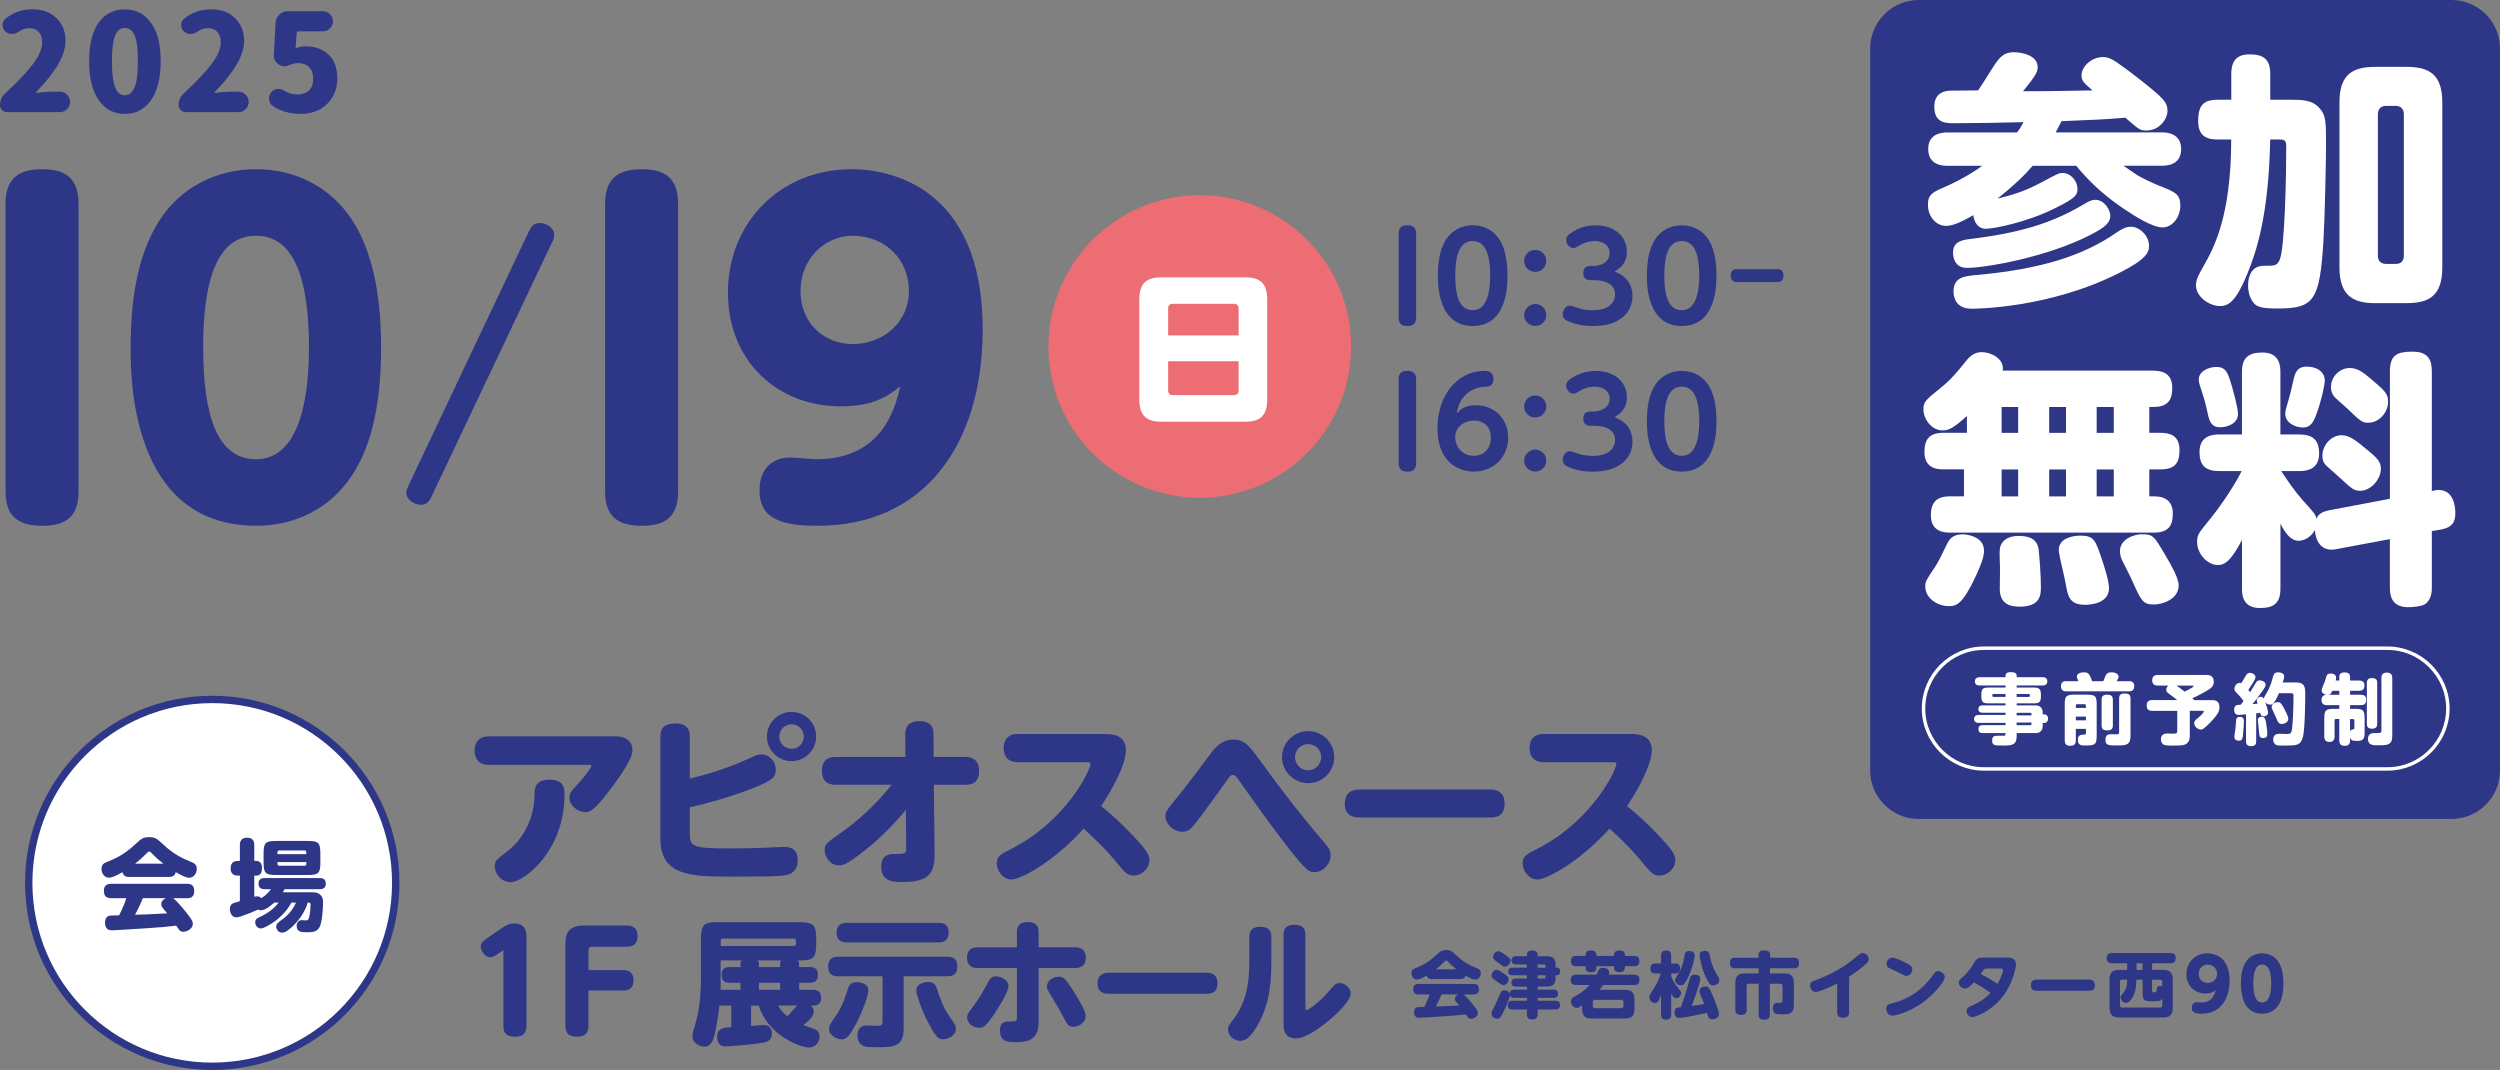 <?xml version="1.0" encoding="UTF-8"?>
<svg id="_レイヤー_2" data-name="レイヤー 2" xmlns="http://www.w3.org/2000/svg" viewBox="0 0 678.05 290.19">
  <rect x="0" y="0" width="678.05" height="290.19" fill="#808080" stroke="none"/>
  <defs>
    <style>
      .cls-1, .cls-2 {
        fill: #fff;
      }

      .cls-3 {
        fill: none;
        stroke: #fff;
        stroke-miterlimit: 10;
        stroke-width: .94px;
      }

      .cls-4 {
        fill: #2e3688;
      }

      .cls-5 {
        fill: #ec6d74;
      }

      .cls-2 {
        stroke: #2e3688;
        stroke-linecap: round;
        stroke-linejoin: round;
        stroke-width: 2px;
      }
    </style>
  </defs>
  <g id="_レイヤー_1-2" data-name="レイヤー 1">
    <g>
      <path class="cls-4" d="M1.51,55.15c0-6.94,3.82-9.25,9.84-9.25,4.98,0,9.95,1.27,9.95,9.25v78.31c0,6.83-3.7,9.14-9.72,9.14-4.98,0-10.07-1.27-10.07-9.14V55.15Z"/>
      <path class="cls-4" d="M35.43,94.25c0-16.66,3.12-27.07,7.75-34.36,6.02-9.49,16.09-14,26.27-14s20.02,4.4,26.27,14.11c6.94,10.87,7.64,26.03,7.64,34.24,0,14.46-2.32,25.91-7.52,34.12-7.75,12.15-19.44,14.23-26.39,14.23-34.03,0-34.03-40.25-34.03-48.35ZM83.8,94.25c0-19.2-4.28-30.31-14.35-30.31-11,0-14.35,13.07-14.35,30.31,0,18.74,3.93,30.31,14.35,30.31s14.35-13.07,14.35-30.31Z"/>
      <path class="cls-4" d="M143.14,63.37c.84-1.68,1.4-2.89,3.17-2.89,1.87,0,4.01,1.3,4.01,3.26,0,.84-.47,1.77-.75,2.33l-32.18,67.86c-.75,1.68-1.4,2.98-3.17,2.98s-4.01-1.3-4.01-3.26c0-.75.47-1.68.75-2.33l32.18-67.95Z"/>
      <path class="cls-4" d="M164.12,55.15c0-6.94,3.82-9.25,9.84-9.25,4.98,0,9.95,1.27,9.95,9.25v78.31c0,6.83-3.7,9.14-9.72,9.14-4.98,0-10.07-1.27-10.07-9.14V55.15Z"/>
      <path class="cls-4" d="M228,110.21c-16.78,0-30.56-11.91-30.56-30.89s14.24-33.43,33.56-33.43c9.26,0,35.53,3.93,35.53,43.5,0,30.77-15.51,53.21-44.79,53.21-9.26,0-15.74-1.62-15.74-9.49s5.67-9.02,8.1-9.02c1.16,0,6.25.46,7.29.46,18.06,0,21.41-14,22.8-19.78-3.24,2.54-7.06,5.44-16.2,5.44ZM217.12,78.98c0,8.44,6.13,14.34,14.24,14.34,7.64,0,15.16-5.44,15.16-14.46,0-8.21-6.13-14.92-15.39-14.92-6.71,0-14,5.55-14,15.04Z"/>
    </g>
    <path class="cls-5" d="M366.45,93.96c0,22.64-18.4,41.03-41.05,41.03s-41.05-18.3-41.05-41.03,18.58-41.03,41.05-41.03,41.05,18.2,41.05,41.03Z"/>
    <g>
      <path class="cls-4" d="M379.34,63.3c0-1.51.79-2.21,2.34-2.21,1.28,0,2.4.43,2.4,2.21v22.91c0,1.48-.79,2.21-2.34,2.21-1.28,0-2.4-.39-2.4-2.21v-22.91Z"/>
      <path class="cls-4" d="M389.98,74.76c0-4.77.89-7.73,2.21-9.81,1.68-2.63,4.45-3.85,7.24-3.85,1.61,0,5.04.43,7.28,3.92,2.01,3.16,2.14,7.67,2.14,9.74,0,2.47,0,13.66-9.42,13.66s-9.45-11.26-9.45-13.66ZM404.17,74.76c0-5.69-1.28-9.38-4.74-9.38-3.69-.03-4.74,4.15-4.74,9.38,0,5.6,1.22,9.38,4.74,9.38s4.74-4.11,4.74-9.38Z"/>
      <path class="cls-4" d="M419.38,70.78c0,1.68-1.38,2.96-3,2.96s-3-1.28-3-2.96,1.35-3,3-3,3,1.28,3,3ZM419.38,85.42c0,1.68-1.35,2.99-3,2.99s-3-1.32-3-2.96,1.42-3,3-3,3,1.25,3,2.96Z"/>
      <path class="cls-4" d="M431.4,75.98c-.43,0-1.98,0-1.98-1.91,0-1.38.72-1.94,1.98-1.94h.66c2.54,0,4.51-1.28,4.51-3.49,0-2.53-2.5-3.26-3.89-3.26-2.31,0-3.66.82-4.74,1.45-.23.16-.69.43-1.22.43-1.15,0-1.94-1.18-1.94-2.17,0-1.12.86-1.65,1.55-2.07.96-.59,3.06-1.91,6.49-1.91,5.17,0,8.43,3.13,8.43,7.14,0,3.46-2.3,4.77-3.36,5.37,1.48.66,4.87,2.07,4.87,6.75,0,3.79-2.86,8.06-10.67,8.06-3.16,0-5.2-.62-6.72-1.28-.63-.26-1.52-.69-1.52-1.91,0-1.05.69-2.34,1.91-2.34.36,0,.53.07,1.78.49.99.33,2.24.76,4.51.76,4.21,0,5.99-2.04,5.99-4.34,0-1.32-.72-3.82-5.7-3.82h-.95Z"/>
      <path class="cls-4" d="M446.67,74.76c0-4.77.89-7.73,2.21-9.81,1.68-2.63,4.45-3.85,7.24-3.85,1.61,0,5.04.43,7.28,3.92,2.01,3.16,2.14,7.67,2.14,9.74,0,2.47,0,13.66-9.42,13.66s-9.45-11.26-9.45-13.66ZM460.87,74.76c0-5.69-1.28-9.38-4.74-9.38-3.69-.03-4.74,4.15-4.74,9.38,0,5.6,1.22,9.38,4.74,9.38s4.74-4.11,4.74-9.38Z"/>
      <path class="cls-4" d="M482.07,73.01c.49,0,1.65.07,1.65,1.71,0,1.25-.56,1.78-1.65,1.78h-11c-.49,0-1.65-.07-1.65-1.71,0-1.25.56-1.78,1.65-1.78h11Z"/>
      <path class="cls-4" d="M379.34,102.79c0-1.51.79-2.21,2.34-2.21,1.28,0,2.4.43,2.4,2.21v22.91c0,1.48-.79,2.21-2.34,2.21-1.28,0-2.4-.39-2.4-2.21v-22.91Z"/>
      <path class="cls-4" d="M400.32,109.9c4.68,0,8.73,3.39,8.73,8.82s-4.18,9.18-9.25,9.18-9.94-3.32-9.94-11.82,5.17-15.5,12.81-15.5c1.09,0,2.37.4,2.37,2.17,0,2.01-1.12,2.07-2.44,2.14-1.88.13-3.69.82-5.04,2.14-1.78,1.71-2.17,3.62-2.5,5.1.89-.92,2.14-2.24,5.27-2.24ZM399.76,114.05c-2.44,0-5.07,1.61-5.07,4.51,0,2.47,1.78,5.07,5.01,5.07,2.86,0,4.64-2.04,4.64-4.9,0-3.95-2.96-4.67-4.58-4.67Z"/>
      <path class="cls-4" d="M419.38,110.27c0,1.68-1.38,2.96-3,2.96s-3-1.28-3-2.96,1.35-3,3-3,3,1.28,3,3ZM419.38,124.91c0,1.68-1.35,2.99-3,2.99s-3-1.32-3-2.96,1.42-3,3-3,3,1.25,3,2.96Z"/>
      <path class="cls-4" d="M431.4,115.47c-.43,0-1.98,0-1.98-1.91,0-1.38.72-1.94,1.98-1.94h.66c2.54,0,4.51-1.28,4.51-3.49,0-2.53-2.5-3.26-3.89-3.26-2.31,0-3.66.82-4.74,1.45-.23.16-.69.43-1.22.43-1.15,0-1.94-1.18-1.94-2.17,0-1.12.86-1.65,1.55-2.07.96-.59,3.06-1.91,6.49-1.91,5.17,0,8.43,3.13,8.43,7.14,0,3.46-2.3,4.77-3.36,5.37,1.48.66,4.87,2.07,4.87,6.75,0,3.79-2.86,8.06-10.67,8.06-3.16,0-5.2-.62-6.72-1.28-.63-.26-1.52-.69-1.52-1.91,0-1.05.69-2.34,1.91-2.34.36,0,.53.07,1.78.49.99.33,2.24.76,4.51.76,4.21,0,5.99-2.04,5.99-4.34,0-1.32-.72-3.82-5.7-3.82h-.95Z"/>
      <path class="cls-4" d="M446.67,114.25c0-4.77.89-7.73,2.21-9.81,1.68-2.63,4.45-3.85,7.24-3.85,1.61,0,5.04.43,7.28,3.92,2.01,3.16,2.14,7.67,2.14,9.74,0,2.47,0,13.66-9.42,13.66s-9.45-11.26-9.45-13.66ZM460.87,114.25c0-5.69-1.28-9.38-4.74-9.38-3.69-.03-4.74,4.15-4.74,9.38,0,5.6,1.22,9.38,4.74,9.38s4.74-4.11,4.74-9.38Z"/>
    </g>
    <g>
      <path class="cls-4" d="M1.87,30.4c-.5,0-.94-.19-1.31-.56-.37-.37-.56-.81-.56-1.31,0-1.24.45-2.3,1.37-3.16,3.33-3.09,5.84-5.74,7.53-7.95,1.69-2.21,2.53-4.18,2.53-5.91,0-1.24-.32-2.2-.95-2.87-.63-.67-1.5-1.01-2.6-1.01-.93,0-1.86.32-2.77.97-.6.41-1.23.61-1.9.61s-1.23-.23-1.76-.68c-.5-.48-.75-1.07-.75-1.78s.27-1.27.83-1.71c2.06-1.67,4.48-2.51,7.26-2.51s4.82.78,6.48,2.35c1.67,1.57,2.5,3.64,2.5,6.23,0,3.83-2.67,8.46-8.01,13.9-.05.02-.05.07-.02.13.04.06.08.08.13.05,1.7-.22,3.07-.32,4.1-.32h2.3c.74,0,1.38.27,1.92.81.54.54.81,1.19.81,1.96s-.27,1.42-.81,1.96c-.54.54-1.18.81-1.92.81H1.87Z"/>
      <path class="cls-4" d="M24.18,16.58c0-4.6.87-8.08,2.6-10.47s4.09-3.57,7.06-3.57,5.33,1.2,7.1,3.61c1.76,2.41,2.64,5.88,2.64,10.43s-.88,8.13-2.64,10.61c-1.76,2.48-4.12,3.72-7.08,3.72s-5.31-1.24-7.06-3.72-2.62-6.01-2.62-10.61ZM37.4,16.58c0-1.79-.09-3.31-.27-4.54-.18-1.23-.44-2.16-.79-2.78-.35-.62-.72-1.06-1.11-1.31-.4-.25-.86-.38-1.38-.38s-.98.12-1.37.38c-.38.25-.74.69-1.08,1.31-.34.62-.59,1.55-.77,2.78-.18,1.23-.27,2.75-.27,4.54s.09,3.35.27,4.6.43,2.2.75,2.85c.32.66.68,1.12,1.08,1.4s.86.41,1.38.41.99-.14,1.38-.41c.39-.28.77-.74,1.11-1.4.35-.66.61-1.61.79-2.85s.27-2.78.27-4.6Z"/>
      <path class="cls-4" d="M50.31,30.4c-.5,0-.94-.19-1.31-.56-.37-.37-.56-.81-.56-1.31,0-1.24.45-2.3,1.37-3.16,3.33-3.09,5.84-5.74,7.53-7.95,1.69-2.21,2.53-4.18,2.53-5.91,0-1.24-.32-2.2-.95-2.87-.63-.67-1.5-1.01-2.6-1.01-.93,0-1.86.32-2.77.97-.6.41-1.23.61-1.9.61s-1.23-.23-1.76-.68c-.5-.48-.75-1.07-.75-1.78s.27-1.27.83-1.71c2.06-1.67,4.48-2.51,7.26-2.51s4.82.78,6.48,2.35c1.67,1.57,2.5,3.64,2.5,6.23,0,3.83-2.67,8.46-8.01,13.9-.05.02-.05.07-.02.13.04.06.08.08.13.05,1.7-.22,3.07-.32,4.1-.32h2.3c.74,0,1.38.27,1.92.81.54.54.81,1.19.81,1.96s-.27,1.42-.81,1.96c-.54.54-1.18.81-1.92.81h-14.37Z"/>
      <path class="cls-4" d="M81.6,30.9c-2.9,0-5.44-.72-7.62-2.15-.58-.41-.91-.98-1.01-1.72v-.32c0-.6.18-1.14.54-1.62.38-.55.92-.86,1.62-.93.12-.02.25-.04.4-.04.53,0,1.02.14,1.47.43,1.2.72,2.41,1.08,3.63,1.08,1.37,0,2.42-.37,3.18-1.1.75-.73,1.13-1.79,1.13-3.18s-.37-2.38-1.09-3.12c-.73-.74-1.71-1.11-2.93-1.11-.89,0-1.68.17-2.37.5-.5.24-.98.36-1.44.36-.53,0-1.02-.16-1.47-.47-.91-.6-1.37-1.41-1.37-2.44v-.21l.47-8.69c.05-.86.39-1.6,1.02-2.21.63-.61,1.38-.92,2.25-.92h9.56c.74,0,1.38.27,1.92.81.54.54.81,1.18.81,1.92s-.27,1.38-.81,1.92c-.54.54-1.18.81-1.92.81h-6.68c-.24,0-.37.12-.4.36l-.32,3.91c-.02.07,0,.13.07.18.07.05.14.06.21.04.79-.29,1.63-.43,2.51-.43,2.47,0,4.5.74,6.11,2.21,1.6,1.47,2.41,3.62,2.41,6.44,0,1.99-.46,3.73-1.38,5.22-.92,1.5-2.12,2.62-3.61,3.36-1.49.74-3.11,1.11-4.89,1.11Z"/>
    </g>
    <path class="cls-1" d="M343.7,108.26c0,4.85-2.29,6.13-6.09,6.13h-22.47c-3.84,0-6.14-1.28-6.14-6.13v-26.96c0-4.81,2.29-6.09,6.14-6.09h22.47c3.8,0,6.09,1.28,6.09,6.09v26.96ZM335.94,90.96v-7.33c0-.97-.75-1.24-1.24-1.24h-16.64c-1.1,0-1.24.84-1.24,1.24v7.33h19.11ZM316.82,97.98v7.94c0,.44.18,1.24,1.24,1.24h16.64c.44,0,1.24-.22,1.24-1.24v-7.94h-19.11Z"/>
    <g>
      <path class="cls-4" d="M166.72,199.71c1.03,0,4.81,0,4.81,3.87,0,2.21-3.48,7.16-5.69,10.1-4.9,6.57-5.98,6.57-7.16,6.57-1.86,0-4.22-1.62-4.22-3.97,0-1.23.39-1.62,2.31-3.68,1.27-1.32,3.63-4.36,3.63-4.9,0-.25-.29-.25-.44-.25h-27.37c-3.48,0-3.87-2.7-3.87-3.82,0-2.11.98-3.92,3.87-3.92h34.13ZM134.2,235.06c0-1.62.74-2.16,2.84-3.73,5-3.63,7.85-9.51,7.94-15.74,0-1.62.05-4.12,4.02-4.12s4.12,2.35,4.12,4.02c0,15.3-11.04,23.78-14.57,23.78-2.94,0-4.37-2.75-4.37-4.22Z"/>
      <path class="cls-4" d="M187.07,211.18c7.65-1.86,12.95-4.02,15.79-5.34,2.45-1.13,2.75-1.23,3.73-1.23,2.11,0,3.83,2.01,3.83,4.17,0,2.01-1.13,2.75-4.02,4.07-5.35,2.45-14.71,5.15-19.32,6.08v6.91c0,3.82.59,4.27,11.13,4.27.88,0,4.9,0,9.61-.2.64-.05,3.88-.2,4.66-.2,1.23,0,3.88,0,3.88,3.63,0,3.19-2.26,3.78-2.84,3.92-1.72.44-5.2.49-15.15.49-10.54,0-19.27,0-19.27-10.25v-27.65c0-2.6,1.28-3.63,4.12-3.63,3.73,0,3.87,2.5,3.87,3.63v11.33ZM221.35,199.76c0,3.68-2.99,6.67-6.67,6.67s-6.67-2.99-6.67-6.67,2.99-6.67,6.67-6.67,6.67,2.94,6.67,6.67ZM211.35,199.76c0,1.81,1.47,3.33,3.33,3.33s3.33-1.47,3.33-3.33-1.57-3.33-3.33-3.33-3.33,1.47-3.33,3.33Z"/>
      <path class="cls-4" d="M226.9,212.85c-1.18,0-3.97,0-3.97-3.78s2.8-3.77,3.97-3.77h18.68l-.05-6.13c0-2.7,1.62-3.58,3.73-3.58,3.53,0,3.92,2.01,3.92,3.53l.05,6.18h8.34c1.13,0,3.97.05,3.97,3.82s-2.7,3.73-3.97,3.73h-8.29l.2,18.53c.05,5.29-1.32,7.84-8.63,7.84-2.45,0-5.84,0-5.84-4.22,0-3.38,2.6-3.38,3.53-3.38,2.94,0,3.24,0,3.24-1.67l-.1-10.3c-3.78,4.56-7.8,8.53-12.31,11.91-3.04,2.3-4.37,3.14-5.88,3.14-2.35,0-3.83-2.35-3.83-4.17,0-1.57.44-1.86,4.81-4.95,7.06-5,11.67-10.64,13.39-12.75h-14.96Z"/>
      <path class="cls-4" d="M276.05,206.72c-3.63,0-3.83-2.89-3.83-3.78,0-2.06.93-3.87,3.83-3.87h23.49c1.67,0,5.84,0,5.84,4.46,0,2.3-1.67,7.5-6.72,15.1,2.06,1.62,5.79,4.85,10,9.51,1.81,2.01,3.09,3.53,3.09,5.2,0,2.21-2.06,4.12-4.27,4.12-1.72,0-2.21-.59-4.76-3.68-3.78-4.61-7.99-8.29-8.83-9.02-8.24,9.17-17.21,13.78-19.52,13.78s-4.02-2.3-4.02-4.31.93-2.5,4.07-4.07c14.61-7.45,21.33-21.18,21.33-22.99,0-.44-.44-.44-1.13-.44h-18.59Z"/>
      <path class="cls-4" d="M342.16,206.82c4.12,5.64,8.48,11.62,16.77,21.42,1.37,1.62,1.96,2.35,1.96,3.73,0,2.45-2.16,4.56-4.32,4.56-1.67,0-2.3,0-11.48-12.26-1.57-2.06-8.14-11.33-9.47-13.19-.39-.49-.69-.88-1.23-.88-.59,0-.74.2-1.91,1.86-1.03,1.42-6.91,9.71-8.83,11.91-.59.74-1.37,1.62-2.99,1.62-2.21,0-4.56-1.96-4.56-4.22,0-1.23.05-1.27,3.88-5.98,2.55-3.14,6.33-8.33,8.78-11.52,1.91-2.45,3.73-3.29,5.69-3.29,3.14,0,4.22,1.47,7.7,6.23ZM361.88,205.35c0,3.92-3.19,7.06-7.06,7.06s-7.11-3.14-7.11-7.06,3.24-7.06,7.11-7.06,7.06,3.14,7.06,7.06ZM351.23,205.35c0,1.96,1.62,3.58,3.58,3.58s3.53-1.67,3.53-3.58c0-2.01-1.67-3.53-3.53-3.53s-3.58,1.47-3.58,3.53Z"/>
      <path class="cls-4" d="M403.96,214.12c1.13,0,4.12.05,4.12,3.87s-3.04,3.73-4.12,3.73h-35.11c-1.03,0-4.12,0-4.12-3.68s2.79-3.92,4.12-3.92h35.11Z"/>
      <path class="cls-4" d="M418.68,206.72c-3.63,0-3.83-2.89-3.83-3.78,0-2.06.93-3.87,3.83-3.87h23.49c1.67,0,5.84,0,5.84,4.46,0,2.3-1.67,7.5-6.72,15.1,2.06,1.62,5.79,4.85,10,9.51,1.81,2.01,3.09,3.53,3.09,5.2,0,2.21-2.06,4.12-4.27,4.12-1.72,0-2.21-.59-4.76-3.68-3.78-4.61-7.99-8.29-8.83-9.02-8.24,9.17-17.21,13.78-19.52,13.78s-4.02-2.3-4.02-4.31.93-2.5,4.07-4.07c14.61-7.45,21.33-21.18,21.33-22.99,0-.44-.44-.44-1.13-.44h-18.59Z"/>
      <path class="cls-4" d="M134.8,258.87c-.4.29-1.1.77-1.84.77-1.4,0-2.58-1.77-2.58-2.98,0-.99.81-1.54,1.58-2.1l4.49-3.05c.63-.4,1.58-1.07,2.98-1.07,3.35,0,3.35,2.65,3.35,3.68v24.16c0,1.25-.33,2.9-3.09,2.9-2.54,0-3.16-1.21-3.16-2.9v-20.59l-1.73,1.18Z"/>
      <path class="cls-4" d="M168.98,263.1c.7,0,2.83,0,2.83,2.76,0,2.54-1.66,2.79-2.83,2.79h-9.38v9.63c0,1.91-.92,2.9-3.09,2.9-1.91,0-3.16-.66-3.16-2.9v-22.14c0-1.88,0-5.11,5.04-5.11h11.59c.74,0,2.94,0,2.94,2.87,0,2.02-.99,2.87-2.94,2.87h-9.23c-.88,0-1.14.26-1.14,1.14v5.19h9.38Z"/>
      <path class="cls-4" d="M216.76,262.29h2.83c1.73,0,2.24.74,2.24,2.24,0,1.99-1.55,2.02-2.24,2.02h-2.83v1.91h3.68c.66,0,2.28.04,2.28,2.17s-1.69,2.1-2.28,2.1h-.55c.29.26.81.74.81,1.62,0,1.54-1.95,3.02-2.87,3.68.55.22,3.09,1.03,3.38,1.21.29.18,1.07.62,1.07,1.88s-.92,2.98-2.87,2.98c-1.62,0-5.92-1.58-9.01-4.34-3.02-2.68-4.19-5.77-4.64-7.02h-2.06v5.55c1.18-.11,2.98-.29,3.53-.29,1.69,0,2.13,1.36,2.13,2.28,0,1.21-.55,2.1-1.84,2.39-2.98.7-10.63,1.14-10.82,1.14-2.21,0-2.21-2.32-2.21-2.61,0-2.43,1.88-2.5,3.86-2.61v-5.85h-3.24c-.15,1.69-.74,5.55-1.25,7.72-.37,1.43-.92,3.42-2.8,3.42-.88,0-3.27-.74-3.27-2.83,0-.59.07-.92.96-3.9,1.21-4.23,1.36-9.27,1.36-11v-11.47c0-3.86.74-4.56,4.56-4.56h22.15c3.86,0,4.56.77,4.56,4.56v1.29c0,4.16-.99,4.52-4.97,4.52.15.22.33.51.33.96v.85ZM200.83,261.44c0-.48.15-.74.29-.96h-5.67v5.66c0,1.07,0,1.58-.04,2.32h5.41v-1.91h-2.87c-.7,0-2.21-.04-2.21-1.99,0-1.51.44-2.28,2.21-2.28h2.87v-.85ZM196.09,254.56c-.4,0-.62.18-.62.59v1.43h19.79c.41,0,.63-.22.63-.62v-.81c0-.37-.18-.59-.63-.59h-19.17ZM205.84,262.29h5.74v-.85c0-.4.07-.51.29-.96h-6.4c.15.22.37.51.37.96v.85ZM211.58,266.55h-5.74v1.91h5.74v-1.91ZM211.06,272.73c.66,1.21,1.21,1.88,2.5,2.94.41-.4,2.17-2.5,2.61-2.94h-5.11Z"/>
      <path class="cls-4" d="M245.09,279.06c0,4.96-2.91,4.96-7.28,4.96-2.35,0-2.76-.07-3.16-.18-1.95-.48-2.1-2.39-2.1-2.94,0-2.76,1.99-2.76,2.8-2.76.41,0,2.24.07,2.65.07.7,0,1.36-.07,1.36-.99v-12.43h-12.18c-.55,0-2.58-.04-2.58-2.65,0-2.06,1.25-2.65,2.58-2.65h29.87c.7,0,2.61.11,2.61,2.61,0,2.17-1.36,2.68-2.61,2.68h-11.96v14.27ZM235.52,268.61c0,1.43-1.8,6.1-2.87,8.2-2.43,4.71-3.31,5.08-4.41,5.08-1.25,0-3.38-1.07-3.38-2.83,0-.85.15-1.07,2.06-3.86,1.51-2.21,2.39-4.93,3.09-7.17.15-.44.55-1.66,2.28-1.66.51,0,3.24.18,3.24,2.24ZM254.65,250.3c.66,0,2.65.07,2.65,2.61,0,2.17-1.36,2.68-2.65,2.68h-25.09c-.55,0-2.65,0-2.65-2.65,0-2.06,1.25-2.65,2.65-2.65h25.09ZM253.99,267.8c.96,2.87,1.73,5.22,3.38,7.65,1.69,2.46,1.88,2.76,1.88,3.6,0,1.62-1.91,2.83-3.42,2.83-1.07,0-1.88-.48-3.35-3.2-1.03-1.84-2.21-4.01-3.46-7.91-.37-1.1-.48-1.62-.48-2.17,0-2.24,3.09-2.28,3.31-2.28.51,0,1.73.18,2.13,1.47Z"/>
      <path class="cls-4" d="M275.8,252.8c0-1.36.51-2.72,2.87-2.72,2.17,0,3.02.96,3.02,2.72v4.12h9.86c.63,0,2.94,0,2.94,2.83,0,2.46-1.73,2.79-2.94,2.79h-9.86v14.64c0,4.85-2.83,5.48-6.36,5.48-1.8,0-4.12,0-4.12-3.16,0-2.46,1.66-2.46,2.54-2.46,1.84,0,2.06,0,2.06-1.21v-13.28h-10.6c-.66,0-2.94,0-2.94-2.83s2.32-2.79,2.94-2.79h10.6v-4.12ZM262.3,275.93c0-.77.18-1.03,1.84-3.24,1.47-1.99,2.72-4.12,3.86-6.33.59-1.14,1.18-1.54,2.17-1.54,1.4,0,3.35,1.03,3.35,2.68,0,1.47-2.58,5.59-3.83,7.47-2.17,3.27-2.91,3.79-4.16,3.79-1.62,0-3.24-1.32-3.24-2.83ZM287.06,264.9c1.47,0,2.06.66,4.16,4.04.99,1.58,3.24,5.22,3.24,6.62,0,1.66-1.69,2.91-3.31,2.91-1.4,0-1.62-.48-2.94-2.98-.99-1.91-2.94-5.08-3.75-6.47-.44-.74-.52-1.03-.52-1.54.04-1.43,1.58-2.57,3.13-2.57Z"/>
      <path class="cls-4" d="M327.12,263.83c.85,0,3.09.04,3.09,2.91s-2.28,2.79-3.09,2.79h-26.34c-.77,0-3.09,0-3.09-2.76s2.1-2.94,3.09-2.94h26.34Z"/>
      <path class="cls-4" d="M338.85,254.05c0-1.47.62-2.68,2.87-2.68s3.09.88,3.09,2.68v6.62c0,4.67-.18,10.96-3.46,16.92-2.02,3.64-3.49,4.71-4.93,4.71-1.77,0-3.35-1.43-3.35-3.09,0-.81.15-1.03,1.58-2.94,3.27-4.38,4.19-9.41,4.19-15.33v-6.88ZM354.05,273.21c0,.51,0,.77.26.77.7,0,4.01-2.76,5.26-4.19,2.65-3.05,2.76-3.16,3.83-3.16,1.32,0,2.94,1.21,2.94,2.87,0,2.83-8.98,10.59-13.39,11.91-.37.11-.88.22-1.51.22-3.02,0-3.31-2.43-3.31-3.64v-24.49c0-1.47.63-2.68,2.87-2.68,2.06,0,3.05.81,3.05,2.68v19.71Z"/>
    </g>
    <g>
      <path class="cls-4" d="M388.35,265.54c-.51,0-1.22-.08-1.39-.96-.92.55-2,1.1-2.67,1.1-.9,0-1.47-.88-1.47-1.75,0-.92.59-1.16,1.06-1.35,1.67-.67,3.34-1.39,5.69-3.57,1.08-1,1.43-1.33,2.65-1.33s1.61.35,2.65,1.33c2.08,1.94,3.59,2.73,5.69,3.59.57.24,1.06.47,1.06,1.35s-.61,1.75-1.51,1.75c-.73,0-2.06-.78-2.63-1.12-.18.82-.79.96-1.39.96h-7.73ZM396.93,269.71c.77.49,2.55,2.73,2.79,3.04,1.08,1.39,1.12,1.61,1.12,2.02,0,.98-1.18,1.57-1.88,1.57-.45,0-.69-.2-.88-.47-.08-.1-.43-.63-.51-.75-2.02.24-2.94.33-5.73.51-2.51.18-6.81.41-6.87.41-.39,0-1.45,0-1.45-1.53,0-.31.08-1.12.77-1.31.24-.08.41-.08,2.02-.12.16-.31.94-1.86,1.43-3.37h-2.98c-1.02,0-1.45-.43-1.45-1.51,0-1.33,1.1-1.33,1.45-1.33h14.93c.94,0,1.43.37,1.43,1.49,0,1.35-1.1,1.35-1.43,1.35h-2.75ZM395.03,262.91c-.51-.39-1.29-1.02-2.22-1.98-.29-.31-.39-.41-.59-.41-.18,0-.25.08-.57.41-1.06,1.06-1.86,1.71-2.22,1.98h5.59ZM390.98,269.71c-.37.86-.75,1.76-1.55,3.27,2.33-.06,2.63-.08,6.36-.27-1-1.14-1.2-1.35-1.2-1.86,0-.33.24-.82.94-1.14h-4.55Z"/>
      <path class="cls-4" d="M414.12,268.42v-.82h-2.92c-.61,0-1.26-.14-1.26-1.08,0-.88.49-1.12,1.26-1.12h2.92v-.88h-3.83c-.31,0-1.24,0-1.24-1.02s.8-1.04,1.24-1.04h3.83v-.88h-2.9c-.31,0-1.28,0-1.28-1.1s.94-1.14,1.28-1.14h2.9v-.43c0-.9.77-1.1,1.35-1.1.69,0,1.57.1,1.57,1.1v.43h2.45c1.53,0,2.41.49,2.41,2.31v.8h.39c.71,0,.84.63.84,1.02,0,.45-.14,1.04-.84,1.04h-.39v.76c0,1.75-.8,2.31-2.41,2.31h-2.45v.82h4.24c.33,0,1.28,0,1.28,1.1s-.82,1.14-1.28,1.14h-4.24v.78h4.81c.33,0,1.26,0,1.26,1.18s-.88,1.18-1.26,1.18h-4.81v1.29c0,.53-.12,1.43-1.37,1.43-1,0-1.55-.31-1.55-1.43v-1.29h-3.92c-.33,0-1.26,0-1.26-1.16s.84-1.2,1.26-1.2h3.94v-.78h-3.38c-.39,0-1.12-.04-1.24-.86.02.71-.73,2.41-1.08,3.24-1.35,3.12-1.77,3.29-2.37,3.29s-1.55-.45-1.55-1.37c0-.49.2-.9.69-1.8.51-.92.92-1.88,1.33-2.88.43-1.04.69-1.69,1.53-1.69.55,0,1.32.35,1.43,1.08-.04-.96.43-1.24,1.26-1.24h3.36ZM406.17,266.34c-1.51-1.08-1.63-1.18-1.63-1.76s.55-1.53,1.39-1.53c.22,0,.51,0,2.1,1.1.75.51,1.14.84,1.14,1.47,0,.76-.67,1.47-1.26,1.57-.43.06-.84-.22-1.75-.84ZM406.31,261.09c-1.14-.82-1.35-.98-1.35-1.55,0-.82.78-1.55,1.43-1.55.49,0,1.45.67,2,1.06,1.02.73,1.29,1,1.29,1.49,0,.73-.73,1.61-1.47,1.61-.39,0-.47,0-1.9-1.06ZM419.18,262.46v-.51c0-.23-.14-.35-.37-.35h-1.77v.86h2.14ZM419.18,264.52h-2.14v.88h1.77c.25,0,.37-.14.37-.37v-.51Z"/>
      <path class="cls-4" d="M440.7,268.46c1.59,0,2.61.51,2.61,2.61v2.55c0,2.1-1.02,2.61-2.61,2.61h-8.99c-1.67,0-2.61-.57-2.61-2.61v-.92c-.82.55-1.14.65-1.43.65-.84,0-1.59-.78-1.59-1.75,0-.69.35-.98.96-1.31,1.29-.71,2.57-1.43,4.12-3.14h-3.67c-.37,0-1.47,0-1.47-1.39,0-1.27.88-1.41,1.47-1.41h5.51c.2-.45.51-1.18.61-1.33.12-.2.37-.55,1.16-.55.92,0,1.69.45,1.69,1.31,0,.25-.06.45-.1.57h6.87c.33,0,1.43,0,1.43,1.33,0,1.12-.51,1.47-1.43,1.47h-8.42c-.27.39-.53.75-1,1.31h6.89ZM437.78,259.26v-.33c0-1,.86-1.14,1.33-1.14.73,0,1.57.12,1.57,1.14v.33h2.53c.33,0,1.43,0,1.43,1.33,0,1.12-.51,1.47-1.43,1.47h-2.53v.45c0,.96-.75,1.16-1.33,1.16-.79,0-1.57-.14-1.57-1.16v-.45h-4.81v.45c0,.98-.76,1.16-1.33,1.16-.8,0-1.59-.14-1.59-1.16v-.45h-2.55c-.33,0-1.43,0-1.43-1.33,0-1.1.51-1.47,1.43-1.47h2.55v-.33c0-1.02.88-1.14,1.33-1.14.75,0,1.59.12,1.59,1.14v.33h4.81ZM440.31,271.73c0-.35-.27-.55-.63-.55h-7.06c-.28,0-.63.14-.63.55v1.18c0,.43.39.53.63.53h7.06c.29,0,.63-.14.63-.53v-1.18Z"/>
      <path class="cls-4" d="M453.25,275.13c0,.39-.02,1.43-1.29,1.43-1.02,0-1.45-.39-1.45-1.43v-5.33c-.59,1.67-.92,2.25-1.71,2.25-.59,0-1.45-.59-1.45-1.61,0-.53.2-.82,1.06-2.1,1.08-1.63,1.53-2.76,2.04-4.31h-1.51c-.37,0-1.33,0-1.33-1.35,0-1.2.71-1.37,1.33-1.37h1.57v-2.1c0-.33,0-1.43,1.29-1.43,1,0,1.45.39,1.45,1.43v2.1h1.1c.37,0,1.33,0,1.33,1.35,0,1.2-.71,1.37-1.33,1.37h-1.1v.71c.43,1.2,1.1,2.29,1.92,3.25.77.9.79,1.14.79,1.39,0,.69-.69,1.37-1.37,1.37-.55,0-.86-.39-1.33-1.28v5.65ZM458.2,265.77c.24-.86.45-1.43,1.45-1.43.57,0,1.51.24,1.51,1.16,0,.45-.2,1.18-.98,3.53-.53,1.61-.67,1.94-1.39,3.82,1.24-.16,2.14-.33,3.43-.57-.22-.55-.61-1.47-1-2.41-.2-.43-.29-.69-.29-1.02,0-1.02.96-1.31,1.59-1.31.69,0,1,.02,2.22,2.96.41,1.02,1.49,3.71,1.49,4.53,0,1.12-1.28,1.41-1.79,1.41-1,0-1.16-.59-1.47-1.75-2.98.73-6.67,1.39-7.54,1.39-1.06,0-1.26-.82-1.26-1.57,0-1.18.71-1.24,1.67-1.33,1.14-2.78,1.88-5.59,2.35-7.41ZM457.73,265.36c-.82,1.67-1.32,1.88-1.83,1.88-.86,0-1.57-.75-1.57-1.43,0-.35.04-.41.96-1.86.96-1.47,1.29-3.29,1.61-4.94.1-.49.25-1.08,1.29-1.08.39,0,1.47.14,1.47,1.24,0,.59-.65,3.59-1.94,6.2ZM462.67,265.07c-1.16-2.43-1.71-5.35-1.71-6.02,0-1.16,1.31-1.16,1.43-1.16,1.04,0,1.2.67,1.28,1.06.37,1.65.77,3.35,1.75,4.94.86,1.37.9,1.43.9,1.88,0,1.14-1.22,1.63-1.92,1.49-.45-.1-.84-.31-1.73-2.2Z"/>
      <path class="cls-4" d="M480.02,275.2c0,.49-.06,1.37-1.43,1.37-1.18,0-1.61-.39-1.61-1.37v-8.39h-2.65c-.39,0-.61.22-.61.61v6.45c0,.39-.04,1.41-1.47,1.41-1.29,0-1.59-.61-1.59-1.41v-7.25c0-2.1.98-2.61,2.61-2.61h3.71v-1.39h-6.44c-.33,0-1.35,0-1.35-1.37,0-1.12.49-1.49,1.35-1.49h6.4v-.73c0-.94.61-1.27,1.45-1.27,1.1,0,1.71.29,1.71,1.27v.73h6.48c.59,0,1.35.16,1.35,1.33,0,1-.29,1.53-1.35,1.53h-6.55v1.39h3.87c1.61,0,2.63.51,2.63,2.61v6.08c0,2.35-1.39,2.41-3.14,2.41-1.53,0-2.55,0-2.55-1.73,0-1.27.71-1.39,1.37-1.39.79,0,.88,0,1-.06.24-.08.25-.25.25-.55v-3.96c0-.35-.18-.61-.63-.61h-2.81v8.39Z"/>
      <path class="cls-4" d="M501.52,274.54c0,.78-.33,1.49-1.57,1.49s-1.67-.51-1.67-1.49v-7.78c-1.92.98-4.87,2.27-5.81,2.27-.86,0-1.53-.82-1.53-1.73s.45-1.08,1.67-1.53c5.51-2.06,8.77-4.51,10.77-6.18,1.18-.98,1.32-1.1,1.75-1.1.84,0,1.71.71,1.71,1.63,0,.67-.41,1.08-1.16,1.69-1.98,1.67-3.34,2.55-4.16,3.08v9.65Z"/>
      <path class="cls-4" d="M527.48,265.01c0,1.04-2.73,4.63-6.22,7.06-3.42,2.39-7.06,3.39-7.99,3.39-1.1,0-1.67-.94-1.67-1.84,0-1.12.67-1.27,1.79-1.55,4.24-1.06,7.95-3.63,10.52-7.16.92-1.27,1.12-1.55,1.79-1.55s1.79.71,1.79,1.65ZM516.06,260.73c2.08.96,2.59,1.37,2.59,2.21s-.69,1.76-1.57,1.76c-.33,0-.35-.02-1.9-.82-.47-.24-2.55-1.16-2.94-1.41-.22-.14-.57-.43-.57-1.04,0-.76.57-1.69,1.59-1.69.69,0,2.65.9,2.81.98Z"/>
      <path class="cls-4" d="M544.54,259.71c.43,0,2.22,0,2.22,1.9,0,.73-.69,4.84-3.53,8.61-3.06,4.04-7.44,5.65-8.36,5.65s-1.49-1-1.49-1.65c0-.86.71-1.18,1.24-1.39,2.86-1.2,4.43-2.67,5.26-3.51-.59-.43-2-1.45-4.51-2.88-1.57,1.67-2.16,1.67-2.47,1.67-.84,0-1.65-.82-1.65-1.59,0-.63.43-.96.84-1.31.63-.53,1.92-1.72,3.04-3.61.96-1.61,1.14-1.88,2.98-1.88h6.44ZM539.07,262.69c-.57,0-.8.06-1,.25-.14.14-.69.94-.88,1.22.86.45,2.51,1.31,4.57,2.69,1.31-2.18,1.51-3.67,1.51-3.75,0-.41-.45-.41-.77-.41h-3.43Z"/>
      <path class="cls-4" d="M566.52,265.69c.45,0,1.65.02,1.65,1.55s-1.22,1.49-1.65,1.49h-14.05c-.41,0-1.65,0-1.65-1.47s1.12-1.57,1.65-1.57h14.05Z"/>
      <path class="cls-4" d="M572.83,261.26c-.37,0-1.45-.04-1.45-1.31,0-.98.41-1.47,1.45-1.47h15.82c.69,0,1.43.2,1.43,1.29,0,.96-.28,1.49-1.43,1.49h-4.96v1.78h3c1.71,0,2.61.61,2.61,2.61v7.69c0,2.08-.98,2.61-2.61,2.61h-11.91c-1.61,0-2.63-.51-2.63-2.61v-7.69c0-1.98.9-2.61,2.63-2.61h2.14v-1.78h-4.08ZM579.43,265.71c0,.67,0,2.49-.67,4.08-.29.71-1.16,2.22-2.12,2.22-.76,0-1.49-.75-1.49-1.49,0-.37.02-.39.67-1.18.69-.82,1.08-1.57,1.12-3.63h-1.43c-.35,0-.53.2-.53.53v6.47c0,.37.22.55.53.55h10.42c.35,0,.53-.2.53-.55v-1.9c-.43.76-.96.76-3.1.76s-2.24-.71-2.24-2.45v-3.41h-1.69ZM581.11,261.26h-1.63v1.78h1.63v-1.78ZM583.68,268.52c0,.51,0,.63.63.63.53,0,.59-.27.65-.8.06-.55.12-.94.94-.94.29,0,.45.06.55.12v-1.27c0-.33-.18-.53-.53-.53h-2.24v2.8Z"/>
      <path class="cls-4" d="M598.18,269.46c-2.84,0-5.18-2.02-5.18-5.23s2.41-5.67,5.69-5.67c1.57,0,6.02.67,6.02,7.37,0,5.22-2.63,9.02-7.59,9.02-1.57,0-2.67-.27-2.67-1.61s.96-1.53,1.37-1.53c.2,0,1.06.08,1.24.08,3.06,0,3.63-2.37,3.87-3.35-.55.43-1.2.92-2.75.92ZM596.34,264.16c0,1.43,1.04,2.43,2.41,2.43,1.29,0,2.57-.92,2.57-2.45,0-1.39-1.04-2.53-2.61-2.53-1.14,0-2.38.94-2.38,2.55Z"/>
      <path class="cls-4" d="M607.79,266.75c0-2.82.53-4.59,1.31-5.82,1.02-1.61,2.73-2.37,4.45-2.37s3.4.75,4.46,2.39c1.18,1.84,1.29,4.41,1.29,5.8,0,2.45-.39,4.39-1.28,5.78-1.31,2.06-3.3,2.41-4.47,2.41-5.77,0-5.77-6.82-5.77-8.2ZM616,266.75c0-3.25-.73-5.14-2.43-5.14-1.86,0-2.43,2.22-2.43,5.14,0,3.18.67,5.14,2.43,5.14s2.43-2.22,2.43-5.14Z"/>
    </g>
    <ellipse class="cls-2" cx="57.56" cy="239.45" rx="49.77" ry="49.75"/>
    <g>
      <path class="cls-4" d="M35.14,237.86c-.7,0-1.67-.11-1.92-1.32-1.27.75-2.75,1.51-3.67,1.51-1.24,0-2.02-1.21-2.02-2.4,0-1.27.81-1.59,1.46-1.86,2.29-.92,4.59-1.91,7.82-4.91,1.48-1.38,1.97-1.83,3.64-1.83s2.21.49,3.64,1.83c2.86,2.67,4.94,3.75,7.82,4.93.78.32,1.46.65,1.46,1.86s-.84,2.4-2.08,2.4c-1,0-2.83-1.08-3.62-1.54-.24,1.13-1.08,1.32-1.92,1.32h-10.63ZM46.93,243.6c1.05.67,3.51,3.75,3.83,4.18,1.48,1.91,1.54,2.21,1.54,2.78,0,1.35-1.62,2.16-2.59,2.16-.62,0-.94-.27-1.21-.65-.11-.13-.59-.86-.7-1.02-2.78.32-4.05.46-7.88.7-3.45.24-9.36.57-9.44.57-.54,0-2,0-2-2.1,0-.43.11-1.54,1.05-1.81.32-.11.57-.11,2.78-.16.22-.43,1.29-2.56,1.97-4.64h-4.1c-1.4,0-2-.59-2-2.08,0-1.83,1.51-1.83,2-1.83h20.53c1.29,0,1.97.51,1.97,2.05,0,1.86-1.51,1.86-1.97,1.86h-3.78ZM44.32,234.25c-.7-.54-1.78-1.4-3.05-2.72-.4-.43-.54-.57-.81-.57-.24,0-.35.11-.78.57-1.46,1.46-2.56,2.35-3.05,2.72h7.69ZM38.76,243.6c-.51,1.19-1.03,2.43-2.13,4.5,3.21-.08,3.62-.11,8.74-.38-1.38-1.56-1.65-1.86-1.65-2.56,0-.46.32-1.13,1.29-1.56h-6.26Z"/>
      <path class="cls-4" d="M74.39,244.81c-.67.59-2.37,2.08-3.59,2.08-.4,0-.62-.13-.75-.21,0,0-4.83,2.13-5.88,2.13-1.83,0-1.83-2.27-1.83-2.35,0-.81.43-1.19.67-1.35.32-.19.51-.24,2.05-.7v-6.93h-.62c-1.65,0-1.89-1.24-1.89-1.92,0-1.16.49-2.05,1.89-2.05h.62v-4.31c0-.46,0-2,1.94-2,1.81,0,1.97,1.24,1.97,2v4.31h.65c.19,0,1.43.11,1.43,1.73,0,.97-.16,2.24-1.43,2.24h-.65v5.74c.3-.08.49-.11.73-.11.76,0,1,.3,1.16.51,1.51-.97,2.13-1.81,2.62-2.45h-1.7c-.38,0-1.67,0-1.67-1.51s1.27-1.51,1.67-1.51h14.92c.38,0,1.67,0,1.67,1.51s-1.29,1.51-1.67,1.51h-9.52c-.14.3-.19.38-.46.84h7.82c.89,0,1.54,0,2.27.62.75.65.81,1.46.81,2.05,0,1.59-.22,5.15-.86,6.58-.65,1.43-1.75,1.59-3.53,1.59-1.38,0-2.78-.05-2.78-1.73,0-.97.65-1.56,1.35-1.56.19,0,1.03.08,1.19.08.65,0,.81-.54.92-1.11.19-.86.32-2.24.32-3.13,0-.59-.22-.59-.76-.59-.81,2.75-2.75,5.29-4.53,6.82-1.38,1.19-1.89,1.32-2.4,1.32-1.05,0-1.62-.94-1.62-1.64s.22-.92,2.1-2.29c.62-.46,2.18-1.83,3.26-4.21h-1.24c-1.21,2.21-3.02,4.13-5.13,5.5-.78.51-2.4,1.51-3.18,1.51-.89,0-1.51-.86-1.51-1.67,0-.86.59-1.13,1.16-1.4,1.38-.65,3.78-1.97,5.18-3.94h-1.16ZM86.89,233.98c0,2.8-.51,3.34-3.35,3.34h-8.71c-2.83,0-3.34-.54-3.34-3.34v-2.56c0-2.78.51-3.34,3.34-3.34h8.71c2.78,0,3.35.49,3.35,3.34v2.56ZM83.08,231.66v-.51c0-.3-.16-.49-.51-.49h-6.83c-.35,0-.49.21-.49.49v.51h7.82ZM83.08,233.81h-7.82v.51c0,.27.13.49.51.49h6.8c.38,0,.51-.21.51-.49v-.51Z"/>
    </g>
    <path class="cls-4" d="M664.91,222.12h-144.54c-7.23,0-13.14-5.91-13.14-13.13V13.13c0-7.22,5.92-13.13,13.14-13.13h144.54c7.23,0,13.14,5.91,13.14,13.13v195.85c0,7.22-5.91,13.13-13.14,13.13"/>
    <g>
      <path class="cls-1" d="M554.01,197.12c0,.75-.42,1.13-.54,1.23-.52.48-1,.48-1.56.48h-4.95v.81c0,2.56-1.44,2.56-3.75,2.56s-2.9,0-2.9-1.42c0-1.23.81-1.23,1.54-1.23h1.77c.29-.04.29-.21.31-.73h-6.16c-.33,0-1.17,0-1.17-1,0-.86.35-1.15,1.17-1.15h6.16v-.61h-7.24c-.27,0-1.29,0-1.29-1.06s1.03-1.09,1.29-1.09h7.24v-.61h-6.24c-.27,0-1.11,0-1.11-.98s.81-1,1.11-1h6.24v-.56h-4.69c-1.42,0-1.86-.36-1.86-1.86v-.56c0-1.5.44-1.86,1.86-1.86h4.69v-.56h-7.01c-.29,0-1.29,0-1.29-1.11s1.02-1.13,1.29-1.13h7.01v-.36c0-.9.84-1.02,1.36-1.02.96,0,1.67.17,1.67,1.02v.36h7.03c.27,0,1.29,0,1.29,1.11s-1,1.13-1.29,1.13h-7.03v.56h4.69c1.38,0,1.88.42,1.88,1.86v.56c0,1.5-.44,1.86-1.88,1.86h-4.69v.56h4.95c.54,0,1.08,0,1.59.5.52.52.52,1.04.52,1.59v.33h.36c.63,0,1.1.42,1.1,1.17,0,.85-.54,1.19-1.1,1.19h-.36v1ZM543.93,189.02v-.79h-3.21c-.21,0-.36.11-.36.31,0,.27,0,.48.36.48h3.21ZM546.95,189.02h3.22c.23,0,.38-.08.38-.31,0-.27,0-.48-.38-.48h-3.22v.79ZM546.95,193.32v.71h4.03v-.34c0-.25-.14-.37-.38-.37h-3.65ZM550.98,195.97h-4.03v.71h3.65c.25,0,.38-.14.38-.38v-.33Z"/>
      <path class="cls-1" d="M570.46,184.75c.14-.29.63-1.63.81-1.86.33-.44.86-.54,1.4-.54,1.44,0,1.94.67,1.94,1.23,0,.08,0,.23-.25.67-.11.19-.19.34-.27.5h3.38c.33,0,1.38,0,1.38,1.36s-1.02,1.4-1.38,1.4h-17.11c-.31,0-1.38,0-1.38-1.38s1.02-1.38,1.38-1.38h3.34c-.04-.12-.1-.29-.23-.56-.19-.38-.19-.52-.19-.63,0-1.21,1.75-1.21,1.94-1.21,1,0,1.54.25,2.19,2.4h3.05ZM563.01,197.68v3.07c0,.67-.13,1.52-1.42,1.52-1.11,0-1.59-.37-1.59-1.52v-9.78c0-2.17.42-2.56,2.59-2.56h3.48c2.13,0,2.59.36,2.59,2.56v8.62c0,2.59-.63,2.59-3.4,2.59-.6,0-1.71,0-1.71-1.52,0-1.38,1-1.4,1.44-1.4.5,0,.75,0,.75-.48v-1.09h-2.73ZM563.01,192.01h2.73v-.61c0-.25-.13-.4-.38-.4h-1.96c-.25,0-.4.13-.4.4v.61ZM565.74,194.35h-2.73v1.02h2.73v-1.02ZM573.05,196.74c0,.48-.06,1.36-1.44,1.36-1.15,0-1.61-.36-1.61-1.36v-6.97c0-.44.02-1.36,1.42-1.36,1.19,0,1.63.4,1.63,1.36v6.97ZM577.84,199.64c0,2.54-1.38,2.54-3.8,2.54-2.06,0-3,0-3-1.52,0-1.4.83-1.52,1.38-1.52.29,0,1.56.04,1.81.02.38-.02.52-.19.52-.56v-9.13c0-.67.16-1.38,1.44-1.38,1.15,0,1.65.29,1.65,1.38v10.18Z"/>
      <path class="cls-1" d="M590.52,192.8h-6.78c-.86,0-1.52-.27-1.52-1.52,0-1.4,1.19-1.4,1.52-1.4h6.76c-.71-.61-1.29-1.02-2.25-1.73-.39-.29-.73-.54-.73-1.04s.31-.92.63-1.17h-2.88c-.84,0-1.55-.27-1.55-1.44,0-1.38,1.02-1.44,1.55-1.44h13.04c.63,0,2.11,0,2.11,1.86,0,1.11-.69,1.63-1.15,1.96-.59.42-2.76,1.67-4.65,2.48.23.21.33.33.48.52h4.71c.77,0,2.15.04,2.15,1.92,0,.56-.13,1.02-.25,1.27-.54,1.15-1.96,2.59-2.34,2.98-1.81,1.81-2.06,1.81-2.48,1.81-.96,0-1.77-.92-1.77-1.73,0-.56.17-.69,1.1-1.48,1.23-1.02,1.52-1.61,1.52-1.67,0-.15-.14-.19-.27-.19h-3.55v6.59c0,.73-.06,1.77-.94,2.36-.44.29-.83.48-3.65.48-.86,0-1.88-.02-2.36-.19-.46-.17-.88-.75-.88-1.52,0-.38.1-1.57,1.65-1.57.23,0,1.36.04,1.61.04.75.02,1.17-.02,1.17-.73v-5.47ZM590.23,185.94c.56.31,1.13.73,2.27,1.63.52-.23.94-.42,1.73-.9.23-.12.69-.4.69-.54s-.15-.19-.29-.19h-4.4Z"/>
      <path class="cls-1" d="M609.15,193.74c-.65.04-1.71.15-1.96.15-.29,0-1.25,0-1.25-1.42,0-.63.27-.98.5-1.13.23-.15.33-.15,1.25-.19.23-.27.5-.61.81-1.02-.25-.35-.81-1.11-1.71-2.02-.63-.65-.77-.79-.77-1.31s.44-1.59,1.48-1.59c.19,0,.29.04.39.08.31-.46.71-1.19.92-1.56.44-.77.71-1.25,1.46-1.25.58,0,1.46.46,1.46,1.17,0,.4-.19.71-.73,1.61-.59.94-.83,1.29-1.21,1.84.11.13.33.42.48.63.46-.71.96-1.5,1.38-2.23.36-.62.59-.98,1.21-.98.56,0,1.61.33,1.61,1.23,0,.37-.21.71-.71,1.46-.65.94-1.82,2.56-2.88,3.77.58-.04.88-.06,1.42-.12-.1-.34-.23-.69-.23-.96,0-.69.77-.92,1.15-.92.48,0,.69.33.84.61-.02-.36.02-.54.41-1.15.92-1.42,1.55-3.13,1.78-4.07.4-1.52.52-2.02,1.63-2.02.14,0,1.63,0,1.63,1.09,0,.37-.08.67-.38,1.65h3.55c2.55,0,2.55,1.48,2.55,3.34,0,1.04-.06,9.26-.63,11.43-.63,2.34-1.73,2.34-4.71,2.34h-.77c-1.38,0-1.61-.02-1.98-.29-.48-.33-.61-.94-.61-1.36,0-1.54,1.38-1.54,1.69-1.54.29,0,1.65.06,1.96.06,1.27,0,1.33-.38,1.48-1.54.27-2.02.38-6.44.38-8.74,0-.37,0-.79-.6-.79h-3.34c-1.32,3.11-1.9,3.11-2.34,3.11-.52,0-1-.25-1.36-.62.17.44.75,2.21.75,2.75,0,.98-1.02,1.04-1.21,1.04-.71,0-.84-.54-.94-.96-.23.04-.42.06-1.08.17v7.57c0,.81-.27,1.31-1.44,1.31-1.31,0-1.31-.94-1.31-1.31v-7.28ZM608.59,195.64c0,.75-.13,2.86-.29,4.02-.09.65-.19,1.23-1.04,1.23-1.17,0-1.25-.71-1.25-1.13,0-.37.29-2.04.31-2.38.04-.36.13-1.92.19-2.23.13-.71.73-.71,1.06-.71,1.02,0,1.02.81,1.02,1.19M614.57,195.82c.15.9.36,2.32.36,3.13,0,.46,0,1.23-1.09,1.23-1,0-1.06-.58-1.13-1.58-.04-.5-.11-1.25-.19-1.9-.02-.12-.15-1.25-.15-1.34,0-.19,0-.5.29-.73.19-.17.5-.23.73-.23.91,0,1.04.67,1.17,1.42M619.18,191.59c.42.73,1.46,2.69,1.46,3.32,0,1.04-1.15,1.44-1.73,1.44-.9,0-1.11-.5-1.48-1.46-.25-.61-.63-1.44-1.04-2.27-.14-.27-.27-.54-.27-.86,0-.71.65-1.21,1.36-1.31.88-.14,1.21.29,1.71,1.15"/>
      <path class="cls-1" d="M634.46,184.58v-.88c0-.42,0-1.33,1.38-1.33,1.19,0,1.55.41,1.55,1.33v.88h2.38c.42,0,1.52.02,1.52,1.29,0,.92-.31,1.48-1.52,1.48h-2.38v1.08h2.88c.71,0,1.5.19,1.5,1.36,0,1.27-.75,1.46-1.5,1.46h-2.88v1h1.36c2.15,0,2.58.39,2.58,2.58v4.01c0,1.81-.69,2.11-2.06,2.11-1.15,0-1.63-.14-1.88-.92v.73c0,.5-.06,1.52-1.36,1.52-1.02,0-1.57-.33-1.57-1.52v-5.76h-.9c-.25,0-.38.14-.38.39v4.32c0,.33,0,1.52-1.33,1.52-1.06,0-1.46-.52-1.46-1.52v-4.88c0-2.17.4-2.58,2.59-2.58h1.48v-1h-3.27c-.36,0-1.55,0-1.55-1.36,0-1.02.52-1.38,1.27-1.44-.71-.17-1.23-.54-1.23-1.27,0-.27.04-.37.46-1.36.38-.83.5-1.29.75-2.19.19-.64.46-.96,1.19-.96.36,0,1.52.08,1.52,1.15,0,.27-.1.61-.14.75h1ZM632.56,187.36c-.25.61-.44.94-.92,1.08h2.82v-1.08h-1.9ZM637.38,195.01v3.38c.19-.48.5-.52.67-.54.46-.06.5-.06.5-.4v-2.04c0-.25-.14-.39-.4-.39h-.77ZM644.74,196.33c0,.38,0,1.31-1.38,1.31-1.29,0-1.42-.75-1.42-1.31v-11.1c0-.33,0-1.33,1.38-1.33s1.42.83,1.42,1.33v11.1ZM645.89,183.92c0-.54.06-1.5,1.44-1.5,1.29,0,1.5.75,1.5,1.5v15.7c0,2.52-1.42,2.52-3.94,2.52-1.28,0-2.65,0-2.65-1.75,0-1.56,1.29-1.56,1.71-1.56,1.84,0,1.94,0,1.94-.77v-14.14Z"/>
    </g>
    <path class="cls-3" d="M647.53,208.55h-109.45c-9.01,0-16.38-7.37-16.38-16.37s7.37-16.37,16.38-16.37h109.45c9.01,0,16.38,7.37,16.38,16.37s-7.37,16.37-16.38,16.37Z"/>
    <g>
      <path class="cls-1" d="M547.08,35.88c.72-.87,1.16-1.67,1.74-2.75-5,.14-13.83.29-18.91.29-2.1,0-5.29,0-5.29-4.49,0-4.2,3.48-4.34,4.56-4.34,2.32-.07,5,0,7.32-.07,1.09-1.67,1.67-2.46,3.77-5.86,1.81-2.82,2.9-4.49,5.94-4.49,2.1,0,6.45.8,6.45,4.05,0,.94-.07,1.81-3.98,6.52h2.83c5.36,0,10.72-.15,16.01-.22-2.39-2.1-2.97-2.61-2.97-4.05,0-2.61,2.9-5,5.87-5,.8,0,1.74.14,3.62,1.38,1.16.8,3.4,2.39,6.88,5.14,5.65,4.49,6.95,5.72,6.95,8.04s-2.25,5.36-5.65,5.36c-1.74,0-1.88-.07-5.79-3.47-6.08.51-8.62.58-17.31.94-.72,1.45-1.09,2.1-1.59,3.04h28.68c1.09,0,5.36,0,5.36,4.56s-4.35,4.49-5.36,4.49h-10.29c.87.58,1.09.72,2.97,2.03,1.45,1.09,5.14,2.75,6.74,3.4,4.27,1.67,5.72,2.24,5.72,5.36s-2.1,5.94-4.85,5.94-7.75-3.19-10.72-5.21c-6.59-4.49-10.07-8.4-12.68-11.51h-11.81c-1.81,2.17-4.78,5.14-9.56,8.91,3.55-.87,7.03-1.74,12.24-4.56,4.2-2.24,4.42-2.39,5.5-2.39,2.1,0,3.98,2.1,3.98,4.34,0,1.52-.29,2.39-6.23,5.29-7.75,3.84-16.59,5.5-18.62,5.5-2.25,0-3.19-1.96-3.4-3.69-3.77,2.17-5.79,2.9-7.46,2.9-2.46,0-4.85-2.32-4.85-5.79,0-2.46,1.01-3.26,4.13-4.56,5.51-2.39,8.91-4.71,10.58-5.94h-9.34c-1.23,0-5.29-.07-5.29-4.56s4.27-4.49,5.29-4.49h18.83ZM572.36,58.54c0,1.88-1.45,3.11-5.21,5.07-11.81,6.15-28.68,9.05-33.68,9.05-3.77,0-3.77-3.76-3.77-4.13,0-2.82,2.1-3.4,4.49-3.69,13.76-1.67,22.46-4.34,31.07-9.49,1.3-.8,2.17-1.16,2.97-1.16,2.61,0,4.13,2.82,4.13,4.34ZM582.87,66.65c0,1.74-.65,3.62-7.97,7.31-18.91,9.63-38.97,9.77-40.13,9.77-4.64,0-4.93-3.55-4.93-4.71,0-3.84,2.97-4.13,6.08-4.42,17.89-1.59,29.26-5.36,38.1-11.51,1.52-1.01,2.54-1.59,3.91-1.59,2.54,0,4.93,2.61,4.93,5.14Z"/>
      <path class="cls-1" d="M601.48,37.84c-2.46,0-5.29-.58-5.29-4.92,0-3.98,1.09-5.87,5.29-5.87h3.69v-6.95c0-1.88.29-5.36,4.85-5.36,3.84,0,5.72,1.23,5.72,5.36v6.95h4.92c3.77,0,6.45,0,8.47,2.32,1.67,1.88,1.74,3.62,1.74,9.48,0,5.21-.36,21.14-.72,26.72-1.01,15.78-2.46,18.1-12.24,18.1-1.67,0-4.64,0-5.87-.8-1.09-.65-2.32-2.61-2.32-5.43,0-1.09.22-3.69,2.03-4.78.58-.36,1.3-.58,2.46-.58,2.83,0,3.4,0,4.13-1.74,1.38-3.26,1.74-23.53,1.74-30.26,0-2.03-.29-2.25-2.1-2.25h-2.25c-.43,21.14-3.91,30.77-6.23,36.49-2.97,7.24-5,8.69-7.32,8.69-3.19,0-6.59-2.68-6.59-5.58,0-1.67.8-3.04,2.03-5.21,2.68-4.71,7.53-13.39,7.53-34.39h-3.69ZM662.4,72.52c0,7.6-3.48,9.7-9.63,9.7h-8.55c-5.94,0-9.71-1.95-9.71-9.7V27.77c0-7.6,3.55-9.63,9.71-9.63h8.55c6.23,0,9.63,2.17,9.63,9.63v44.75ZM651.97,31.03c0-1.45-.8-2.32-2.25-2.32h-2.54c-1.45,0-2.25.87-2.25,2.32v38.3c0,1.45.8,2.25,2.25,2.25h2.54c1.38,0,2.25-.65,2.25-2.25V31.03Z"/>
    </g>
    <g>
      <path class="cls-1" d="M583.95,100.53c1.81,0,5.21.29,5.21,4.63,0,2.61-.65,5.21-5,5.21h-1.23v7.02h2.97c2.32,0,5.22.51,5.22,4.63,0,3.47-1.09,5.29-5.22,5.29h-2.97v7.31h1.38c3.19,0,5,1.59,5,4.63,0,3.33-1.16,5.21-5.21,5.21h-55.12c-1.38,0-5.29-.07-5.29-4.71,0-3.76,1.81-5.14,5.29-5.14h3.69v-7.31h-5.5c-1.45,0-5.22-.07-5.22-4.63,0-3.4,1.16-5.29,5.22-5.29h6.3v-4.56c-3.77,3.4-5,3.91-6.59,3.91-3.19,0-5.21-3.33-5.21-5.65,0-2.1.51-2.53,4.92-6.08,2.68-2.17,4.42-4.34,6.88-7.39,1.74-2.1,3.4-2.1,4.06-2.1,2.39,0,6.16,1.74,5.65,5h40.78ZM538.1,149.33c0,1.52-.58,3.4-2.17,6.81-3.69,7.89-5.29,8.25-7.46,8.25-2.75,0-6.3-1.96-6.3-5.36,0-1.3.14-1.52,2.61-5.21.87-1.3,1.74-3.04,3.33-6.37.65-1.3,1.59-2.53,4.2-2.53,1.01,0,5.79.51,5.79,4.42ZM552.95,149.33c.22,1.95.58,6.81.58,9.85,0,1.96,0,5.36-5.72,5.36-2.46,0-5.43-.58-5.43-4.85,0-.87.07-4.78.07-5.65-.22-5.21-.14-5.65.51-6.73,1.09-1.67,3.19-1.96,4.64-1.96,3.26,0,5.07,1.16,5.36,3.98ZM547.37,110.38h-4.49v7.02h4.49v-7.02ZM547.37,127.32h-4.49v7.31h4.49v-7.31ZM560.34,110.38h-4.56v7.02h4.56v-7.02ZM560.34,127.32h-4.56v7.31h4.56v-7.31ZM570.19,152.01c.65,2.03,1.81,5.65,1.81,7.53,0,4.42-5.72,4.49-6.45,4.49-4.35,0-4.71-2.32-5.36-6.08-.22-1.38-1.81-7.46-1.81-8.76,0-3.26,3.84-3.91,5.79-3.91,3.77,0,4.13,1.09,6.01,6.73ZM573.3,110.38h-4.64v7.02h4.64v-7.02ZM573.3,127.32h-4.64v7.31h4.64v-7.31ZM587.57,151.07c1.23,2.03,3.33,5.79,3.33,7.67,0,4.05-4.85,5.21-6.66,5.21-3.04,0-3.48-.94-6.01-6.59-.36-.87-2.25-4.56-2.61-5.29-.29-.58-.65-1.59-.65-2.53,0-3.69,4.49-4.63,5.72-4.63,3.33,0,3.4.22,6.88,6.15Z"/>
      <path class="cls-1" d="M633.5,148.97c-3.04.58-5.36-1.09-5.65-5.21-1.16,2.1-3.04,2.9-4.42,2.9-2.25,0-3.69-2.24-4.93-4.63v17.59c0,4.05-1.88,5.29-5.58,5.29-4.78,0-4.85-3.84-4.85-5.29v-13.18c-2.46,4.63-4.13,6.81-6.52,6.81-2.75,0-5.65-2.9-5.65-6.3,0-1.88.36-2.32,3.62-6.3,1.67-2.03,5.87-7.75,8.47-12.89h-6.01c-3.91,0-5.43-1.59-5.43-5.21,0-4.71,4.13-4.71,5.43-4.71h6.08v-16.94c0-3.91,1.81-5.29,5.58-5.29,4.71,0,4.85,3.77,4.85,5.29v16.94h5.14c3.77,0,5.36,1.59,5.36,5.21,0,4.71-4.2,4.71-5.36,4.71h-4.92c1.81,2.75,3.69,5.5,5.87,7.96,3.11,3.4,3.4,3.77,3.69,4.92.43-.8.87-1.74,3.48-2.25l16.44-3.11v-34.54c0-4.56,2.03-5.36,6.23-5.36s5.14,2.32,5.14,5.29v32.51c.8-.22,1.23-.29,1.81-.29,4.27,0,4.56,4.78,4.56,6.3,0,2.32-.72,3.91-4.2,4.49l-2.17.36v15.28c0,.87,0,3.11-1.67,4.42-.87.72-3.55.94-4.64.94-4.06,0-5.07-2.32-5.07-5.36v-13.1l-14.7,2.75ZM604.74,102.85c.8,2.32,2.25,7.82,2.25,9.41,0,2.68-2.97,3.62-4.85,3.62-2.54,0-2.97-1.81-3.48-4.27-.58-2.61-.8-3.33-1.59-5.79-.65-1.88-.72-2.39-.72-2.9,0-2.32,2.82-3.4,4.78-3.4,2.32,0,2.9,1.3,3.62,3.33ZM630.53,103.14c0,1.3-1.01,5.86-2.25,9.12-.94,2.68-1.88,3.69-3.69,3.69-1.96,0-4.78-1.23-4.78-3.69,0-.8.15-1.38.65-2.97.65-2.1,1.09-4.13,1.67-6.66.29-1.09.72-3.19,3.4-3.19,3.55,0,5,1.96,5,3.69ZM642.34,122.25c2.46,2.03,3.4,3.04,3.4,4.85,0,3.04-2.83,6.01-5.58,6.01-1.74,0-2.17-.43-5.72-3.69-.51-.51-2.9-2.53-3.4-3.04-.58-.51-1.16-1.3-1.16-2.75,0-2.97,2.46-5.58,5.14-5.58,2.03,0,3.55,1.01,7.32,4.2ZM643.06,102.78c3.62,3.11,4.64,3.91,4.64,6.15,0,2.97-2.46,5.72-5.36,5.72-1.67,0-2.1-.36-5.79-3.91-.58-.51-3.11-2.75-3.55-3.26-.58-.8-.8-1.59-.8-2.46,0-3.04,2.54-5.21,5.07-5.21,1.96,0,3.4.94,5.79,2.97Z"/>
    </g>
  </g>
</svg>